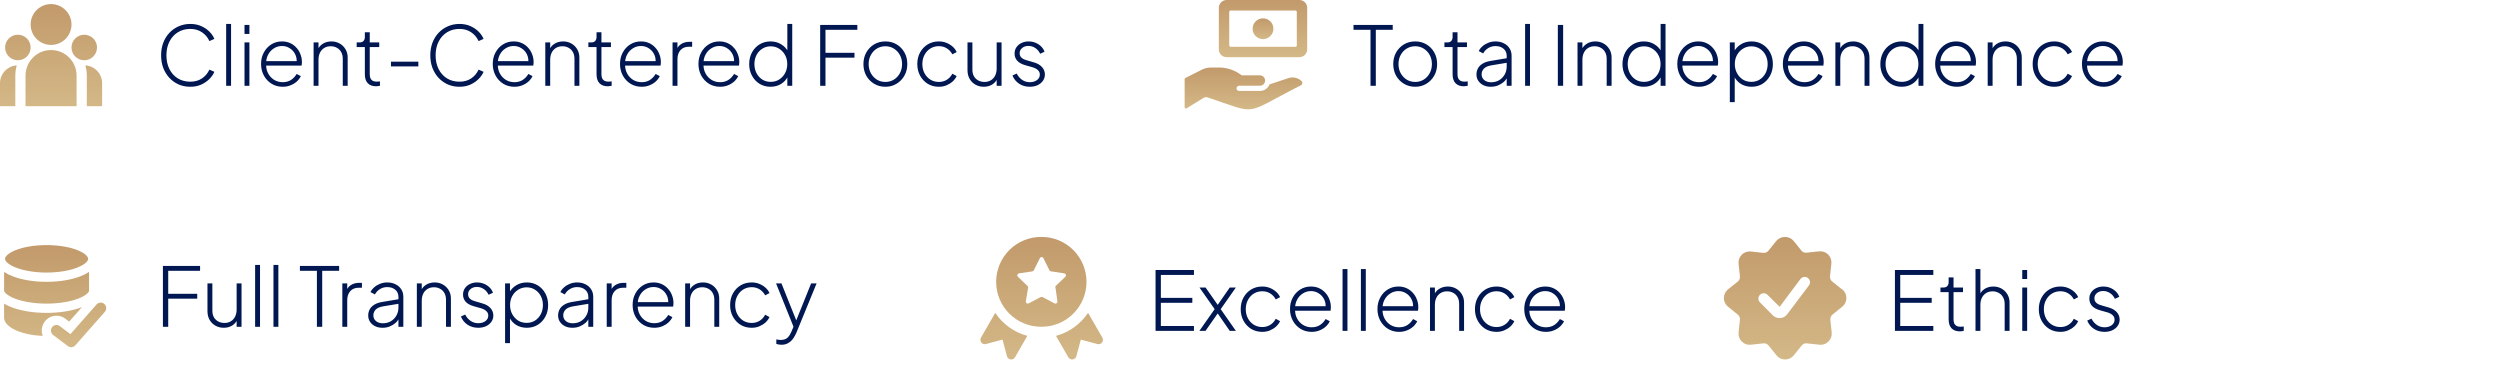 <svg xmlns="http://www.w3.org/2000/svg" width="612" height="90" viewBox="0 0 612 90" fill="none"><path d="M46.58 21.24C45.553 21.24 44.607 21.053 43.74 20.68C42.873 20.293 42.113 19.753 41.46 19.06C40.82 18.367 40.32 17.553 39.96 16.62C39.613 15.687 39.44 14.66 39.44 13.54C39.44 12.433 39.613 11.413 39.96 10.48C40.32 9.533 40.82 8.72 41.46 8.04C42.113 7.347 42.873 6.813 43.74 6.44C44.607 6.053 45.553 5.86 46.58 5.86C47.58 5.86 48.48 6.04 49.28 6.4C50.08 6.76 50.753 7.22 51.3 7.78C51.847 8.34 52.24 8.92 52.48 9.52L51.26 10.06C50.86 9.167 50.253 8.447 49.44 7.9C48.64 7.353 47.687 7.08 46.58 7.08C45.447 7.08 44.433 7.353 43.54 7.9C42.66 8.447 41.973 9.207 41.48 10.18C40.987 11.14 40.74 12.26 40.74 13.54C40.74 14.82 40.987 15.947 41.48 16.92C41.973 17.893 42.66 18.653 43.54 19.2C44.433 19.733 45.447 20 46.58 20C47.687 20 48.64 19.733 49.44 19.2C50.253 18.653 50.86 17.933 51.26 17.04L52.48 17.58C52.24 18.167 51.847 18.74 51.3 19.3C50.753 19.86 50.08 20.327 49.28 20.7C48.48 21.06 47.58 21.24 46.58 21.24ZM55.363 21V5.86H56.563V21H55.363ZM59.855 21V10.38H61.055V21H59.855ZM59.855 8.3V6.1H61.055V8.3H59.855ZM69.207 21.24C68.207 21.24 67.308 21 66.507 20.52C65.707 20.027 65.074 19.36 64.608 18.52C64.141 17.667 63.907 16.713 63.907 15.66C63.907 14.607 64.134 13.667 64.588 12.84C65.041 12 65.654 11.34 66.427 10.86C67.201 10.38 68.067 10.14 69.028 10.14C69.761 10.14 70.421 10.273 71.007 10.54C71.608 10.807 72.121 11.18 72.547 11.66C72.987 12.127 73.321 12.667 73.547 13.28C73.787 13.88 73.907 14.513 73.907 15.18C73.907 15.313 73.901 15.453 73.888 15.6C73.874 15.747 73.854 15.9 73.828 16.06H64.608V14.96H73.147L72.608 15.38C72.688 14.607 72.574 13.913 72.267 13.3C71.961 12.673 71.521 12.18 70.948 11.82C70.388 11.447 69.748 11.26 69.028 11.26C68.308 11.26 67.647 11.453 67.047 11.84C66.448 12.213 65.974 12.733 65.627 13.4C65.281 14.053 65.121 14.813 65.147 15.68C65.121 16.547 65.287 17.313 65.647 17.98C66.007 18.647 66.501 19.173 67.127 19.56C67.754 19.933 68.448 20.12 69.207 20.12C69.981 20.12 70.654 19.94 71.228 19.58C71.801 19.207 72.267 18.713 72.627 18.1L73.647 18.64C73.407 19.133 73.067 19.58 72.627 19.98C72.188 20.367 71.674 20.673 71.088 20.9C70.514 21.127 69.888 21.24 69.207 21.24ZM76.769 21V10.38H77.969V12.52L77.669 12.44C77.909 11.733 78.336 11.173 78.949 10.76C79.576 10.347 80.303 10.14 81.129 10.14C81.863 10.14 82.529 10.307 83.129 10.64C83.729 10.973 84.209 11.44 84.569 12.04C84.929 12.627 85.109 13.3 85.109 14.06V21H83.909V14.4C83.909 13.76 83.783 13.213 83.529 12.76C83.276 12.293 82.923 11.94 82.469 11.7C82.029 11.447 81.523 11.32 80.949 11.32C80.349 11.32 79.823 11.46 79.369 11.74C78.916 12.02 78.569 12.407 78.329 12.9C78.089 13.393 77.969 13.96 77.969 14.6V21H76.769ZM92.075 21.12C91.195 21.12 90.515 20.873 90.035 20.38C89.555 19.873 89.315 19.14 89.315 18.18V11.52H87.315V10.38H88.075C88.475 10.38 88.781 10.26 88.995 10.02C89.208 9.78 89.315 9.453 89.315 9.04V7.9H90.515V10.38H92.835V11.52H90.515V18.18C90.515 18.473 90.555 18.76 90.635 19.04C90.728 19.32 90.901 19.547 91.155 19.72C91.408 19.893 91.775 19.98 92.255 19.98C92.361 19.98 92.488 19.973 92.635 19.96C92.795 19.947 92.921 19.933 93.015 19.92V21C92.868 21.04 92.701 21.067 92.515 21.08C92.328 21.107 92.181 21.12 92.075 21.12ZM95.71 16.26V15.1H102.41V16.26H95.71ZM112.478 21.24C111.452 21.24 110.505 21.053 109.638 20.68C108.772 20.293 108.012 19.753 107.358 19.06C106.718 18.367 106.218 17.553 105.858 16.62C105.512 15.687 105.338 14.66 105.338 13.54C105.338 12.433 105.512 11.413 105.858 10.48C106.218 9.533 106.718 8.72 107.358 8.04C108.012 7.347 108.772 6.813 109.638 6.44C110.505 6.053 111.452 5.86 112.478 5.86C113.478 5.86 114.378 6.04 115.178 6.4C115.978 6.76 116.652 7.22 117.198 7.78C117.745 8.34 118.138 8.92 118.378 9.52L117.158 10.06C116.758 9.167 116.152 8.447 115.338 7.9C114.538 7.353 113.585 7.08 112.478 7.08C111.345 7.08 110.332 7.353 109.438 7.9C108.558 8.447 107.872 9.207 107.378 10.18C106.885 11.14 106.638 12.26 106.638 13.54C106.638 14.82 106.885 15.947 107.378 16.92C107.872 17.893 108.558 18.653 109.438 19.2C110.332 19.733 111.345 20 112.478 20C113.585 20 114.538 19.733 115.338 19.2C116.152 18.653 116.758 17.933 117.158 17.04L118.378 17.58C118.138 18.167 117.745 18.74 117.198 19.3C116.652 19.86 115.978 20.327 115.178 20.7C114.378 21.06 113.478 21.24 112.478 21.24ZM125.926 21.24C124.926 21.24 124.026 21 123.226 20.52C122.426 20.027 121.793 19.36 121.326 18.52C120.86 17.667 120.626 16.713 120.626 15.66C120.626 14.607 120.853 13.667 121.306 12.84C121.76 12 122.373 11.34 123.146 10.86C123.92 10.38 124.786 10.14 125.746 10.14C126.48 10.14 127.14 10.273 127.726 10.54C128.326 10.807 128.84 11.18 129.266 11.66C129.706 12.127 130.04 12.667 130.266 13.28C130.506 13.88 130.626 14.513 130.626 15.18C130.626 15.313 130.62 15.453 130.606 15.6C130.593 15.747 130.573 15.9 130.546 16.06H121.326V14.96H129.866L129.326 15.38C129.406 14.607 129.293 13.913 128.986 13.3C128.68 12.673 128.24 12.18 127.666 11.82C127.106 11.447 126.466 11.26 125.746 11.26C125.026 11.26 124.366 11.453 123.766 11.84C123.166 12.213 122.693 12.733 122.346 13.4C122 14.053 121.84 14.813 121.866 15.68C121.84 16.547 122.006 17.313 122.366 17.98C122.726 18.647 123.22 19.173 123.846 19.56C124.473 19.933 125.166 20.12 125.926 20.12C126.7 20.12 127.373 19.94 127.946 19.58C128.52 19.207 128.986 18.713 129.346 18.1L130.366 18.64C130.126 19.133 129.786 19.58 129.346 19.98C128.906 20.367 128.393 20.673 127.806 20.9C127.233 21.127 126.606 21.24 125.926 21.24ZM133.488 21V10.38H134.688V12.52L134.388 12.44C134.628 11.733 135.055 11.173 135.668 10.76C136.295 10.347 137.021 10.14 137.848 10.14C138.581 10.14 139.248 10.307 139.848 10.64C140.448 10.973 140.928 11.44 141.288 12.04C141.648 12.627 141.828 13.3 141.828 14.06V21H140.628V14.4C140.628 13.76 140.501 13.213 140.248 12.76C139.995 12.293 139.641 11.94 139.188 11.7C138.748 11.447 138.241 11.32 137.668 11.32C137.068 11.32 136.541 11.46 136.088 11.74C135.635 12.02 135.288 12.407 135.048 12.9C134.808 13.393 134.688 13.96 134.688 14.6V21H133.488ZM148.793 21.12C147.913 21.12 147.233 20.873 146.753 20.38C146.273 19.873 146.033 19.14 146.033 18.18V11.52H144.033V10.38H144.793C145.193 10.38 145.5 10.26 145.713 10.02C145.927 9.78 146.033 9.453 146.033 9.04V7.9H147.233V10.38H149.553V11.52H147.233V18.18C147.233 18.473 147.273 18.76 147.353 19.04C147.447 19.32 147.62 19.547 147.873 19.72C148.127 19.893 148.493 19.98 148.973 19.98C149.08 19.98 149.207 19.973 149.353 19.96C149.513 19.947 149.64 19.933 149.733 19.92V21C149.587 21.04 149.42 21.067 149.233 21.08C149.047 21.107 148.9 21.12 148.793 21.12ZM157.079 21.24C156.079 21.24 155.179 21 154.379 20.52C153.579 20.027 152.945 19.36 152.479 18.52C152.012 17.667 151.779 16.713 151.779 15.66C151.779 14.607 152.005 13.667 152.459 12.84C152.912 12 153.525 11.34 154.299 10.86C155.072 10.38 155.939 10.14 156.899 10.14C157.632 10.14 158.292 10.273 158.879 10.54C159.479 10.807 159.992 11.18 160.419 11.66C160.859 12.127 161.192 12.667 161.419 13.28C161.659 13.88 161.779 14.513 161.779 15.18C161.779 15.313 161.772 15.453 161.759 15.6C161.745 15.747 161.725 15.9 161.699 16.06H152.479V14.96H161.019L160.479 15.38C160.559 14.607 160.445 13.913 160.139 13.3C159.832 12.673 159.392 12.18 158.819 11.82C158.259 11.447 157.619 11.26 156.899 11.26C156.179 11.26 155.519 11.453 154.919 11.84C154.319 12.213 153.845 12.733 153.499 13.4C153.152 14.053 152.992 14.813 153.019 15.68C152.992 16.547 153.159 17.313 153.519 17.98C153.879 18.647 154.372 19.173 154.999 19.56C155.625 19.933 156.319 20.12 157.079 20.12C157.852 20.12 158.525 19.94 159.099 19.58C159.672 19.207 160.139 18.713 160.499 18.1L161.519 18.64C161.279 19.133 160.939 19.58 160.499 19.98C160.059 20.367 159.545 20.673 158.959 20.9C158.385 21.127 157.759 21.24 157.079 21.24ZM164.64 21V10.38H165.84V12.36L165.62 12.18C165.847 11.58 166.234 11.107 166.78 10.76C167.34 10.413 168 10.24 168.76 10.24H169.44V11.44H168.62C167.754 11.44 167.074 11.72 166.58 12.28C166.087 12.827 165.84 13.567 165.84 14.5V21H164.64ZM176.278 21.24C175.278 21.24 174.378 21 173.578 20.52C172.778 20.027 172.144 19.36 171.678 18.52C171.211 17.667 170.978 16.713 170.978 15.66C170.978 14.607 171.204 13.667 171.658 12.84C172.111 12 172.724 11.34 173.498 10.86C174.271 10.38 175.138 10.14 176.098 10.14C176.831 10.14 177.491 10.273 178.078 10.54C178.678 10.807 179.191 11.18 179.618 11.66C180.058 12.127 180.391 12.667 180.618 13.28C180.858 13.88 180.978 14.513 180.978 15.18C180.978 15.313 180.971 15.453 180.958 15.6C180.944 15.747 180.924 15.9 180.898 16.06H171.678V14.96H180.218L179.678 15.38C179.758 14.607 179.644 13.913 179.338 13.3C179.031 12.673 178.591 12.18 178.018 11.82C177.458 11.447 176.818 11.26 176.098 11.26C175.378 11.26 174.718 11.453 174.118 11.84C173.518 12.213 173.044 12.733 172.698 13.4C172.351 14.053 172.191 14.813 172.218 15.68C172.191 16.547 172.358 17.313 172.718 17.98C173.078 18.647 173.571 19.173 174.198 19.56C174.824 19.933 175.518 20.12 176.278 20.12C177.051 20.12 177.724 19.94 178.298 19.58C178.871 19.207 179.338 18.713 179.698 18.1L180.718 18.64C180.478 19.133 180.138 19.58 179.698 19.98C179.258 20.367 178.744 20.673 178.158 20.9C177.584 21.127 176.958 21.24 176.278 21.24ZM188.62 21.24C187.633 21.24 186.74 21 185.94 20.52C185.153 20.027 184.533 19.36 184.08 18.52C183.626 17.68 183.4 16.733 183.4 15.68C183.4 14.627 183.626 13.68 184.08 12.84C184.533 12 185.153 11.34 185.94 10.86C186.74 10.38 187.633 10.14 188.62 10.14C189.593 10.14 190.46 10.373 191.22 10.84C191.98 11.293 192.553 11.907 192.94 12.68L192.74 13.06V5.86H193.94V21H192.74V18.3L192.94 18.58C192.566 19.407 191.993 20.06 191.22 20.54C190.46 21.007 189.593 21.24 188.62 21.24ZM188.66 20.04C189.433 20.04 190.12 19.853 190.72 19.48C191.333 19.093 191.82 18.573 192.18 17.92C192.54 17.253 192.72 16.507 192.72 15.68C192.72 14.853 192.54 14.113 192.18 13.46C191.82 12.807 191.333 12.293 190.72 11.92C190.12 11.533 189.433 11.34 188.66 11.34C187.9 11.34 187.22 11.533 186.62 11.92C186.02 12.293 185.546 12.807 185.2 13.46C184.853 14.113 184.68 14.853 184.68 15.68C184.68 16.507 184.853 17.253 185.2 17.92C185.546 18.573 186.02 19.093 186.62 19.48C187.22 19.853 187.9 20.04 188.66 20.04ZM200.778 21V6.1H209.878V7.3H202.078V12.92H209.178V14.12H202.078V21H200.778ZM216.748 21.24C215.735 21.24 214.822 21 214.008 20.52C213.195 20.04 212.548 19.38 212.068 18.54C211.602 17.687 211.368 16.733 211.368 15.68C211.368 14.627 211.602 13.68 212.068 12.84C212.548 12 213.188 11.34 213.988 10.86C214.802 10.38 215.722 10.14 216.748 10.14C217.762 10.14 218.675 10.38 219.488 10.86C220.302 11.34 220.942 12 221.408 12.84C221.875 13.667 222.108 14.613 222.108 15.68C222.108 16.747 221.868 17.7 221.388 18.54C220.908 19.38 220.262 20.04 219.448 20.52C218.648 21 217.748 21.24 216.748 21.24ZM216.748 20.06C217.508 20.06 218.195 19.873 218.808 19.5C219.435 19.113 219.928 18.587 220.288 17.92C220.648 17.253 220.828 16.507 220.828 15.68C220.828 14.853 220.648 14.113 220.288 13.46C219.928 12.807 219.442 12.287 218.828 11.9C218.215 11.513 217.522 11.32 216.748 11.32C215.975 11.32 215.275 11.513 214.648 11.9C214.035 12.273 213.548 12.793 213.188 13.46C212.828 14.113 212.648 14.853 212.648 15.68C212.648 16.507 212.828 17.253 213.188 17.92C213.562 18.587 214.055 19.113 214.668 19.5C215.282 19.873 215.975 20.06 216.748 20.06ZM229.832 21.24C228.819 21.24 227.912 21 227.112 20.52C226.325 20.027 225.699 19.36 225.232 18.52C224.779 17.68 224.552 16.733 224.552 15.68C224.552 14.613 224.779 13.667 225.232 12.84C225.699 12 226.325 11.34 227.112 10.86C227.912 10.38 228.819 10.14 229.832 10.14C230.499 10.14 231.112 10.253 231.672 10.48C232.245 10.707 232.752 11.013 233.192 11.4C233.632 11.787 233.965 12.233 234.192 12.74L233.132 13.3C232.812 12.687 232.365 12.2 231.792 11.84C231.219 11.48 230.565 11.3 229.832 11.3C229.072 11.3 228.385 11.487 227.772 11.86C227.172 12.233 226.692 12.753 226.332 13.42C225.972 14.073 225.792 14.827 225.792 15.68C225.792 16.533 225.972 17.293 226.332 17.96C226.692 18.613 227.172 19.127 227.772 19.5C228.385 19.873 229.072 20.06 229.832 20.06C230.565 20.06 231.219 19.88 231.792 19.52C232.365 19.16 232.812 18.667 233.132 18.04L234.192 18.62C233.965 19.113 233.632 19.56 233.192 19.96C232.752 20.347 232.245 20.66 231.672 20.9C231.112 21.127 230.499 21.24 229.832 21.24ZM240.822 21.24C240.102 21.24 239.436 21.073 238.822 20.74C238.222 20.407 237.742 19.94 237.382 19.34C237.022 18.727 236.842 18 236.842 17.16V10.38H238.042V17.06C238.042 17.687 238.169 18.227 238.422 18.68C238.689 19.12 239.042 19.46 239.482 19.7C239.936 19.94 240.442 20.06 241.002 20.06C241.616 20.06 242.142 19.92 242.582 19.64C243.036 19.36 243.382 18.973 243.622 18.48C243.862 17.973 243.982 17.4 243.982 16.76V10.38H245.182V21H243.982V18.84L244.282 18.94C244.042 19.633 243.616 20.193 243.002 20.62C242.389 21.033 241.662 21.24 240.822 21.24ZM252.088 21.24C251.101 21.24 250.234 20.993 249.488 20.5C248.741 20.007 248.194 19.333 247.848 18.48L248.888 18C249.221 18.653 249.668 19.173 250.228 19.56C250.788 19.933 251.408 20.12 252.088 20.12C252.781 20.12 253.361 19.953 253.828 19.62C254.308 19.273 254.548 18.82 254.548 18.26C254.548 17.913 254.454 17.62 254.268 17.38C254.094 17.14 253.868 16.947 253.588 16.8C253.308 16.64 253.008 16.52 252.688 16.44L251.048 15.98C250.128 15.727 249.448 15.353 249.008 14.86C248.581 14.367 248.368 13.787 248.368 13.12C248.368 12.52 248.521 12 248.828 11.56C249.134 11.107 249.548 10.76 250.068 10.52C250.588 10.267 251.161 10.14 251.788 10.14C252.668 10.14 253.468 10.367 254.188 10.82C254.908 11.273 255.414 11.887 255.708 12.66L254.628 13.16C254.348 12.56 253.954 12.093 253.448 11.76C252.941 11.413 252.381 11.24 251.768 11.24C251.128 11.24 250.608 11.413 250.208 11.76C249.808 12.093 249.608 12.52 249.608 13.04C249.608 13.373 249.688 13.653 249.848 13.88C250.008 14.093 250.214 14.273 250.468 14.42C250.734 14.553 251.008 14.66 251.288 14.74L253.068 15.26C253.934 15.5 254.601 15.88 255.068 16.4C255.548 16.92 255.788 17.533 255.788 18.24C255.788 18.813 255.628 19.327 255.308 19.78C254.988 20.233 254.548 20.593 253.988 20.86C253.428 21.113 252.794 21.24 252.088 21.24Z" fill="#001751"></path><path d="M39.88 80V65.1H48.98V66.3H41.18V71.92H48.28V73.12H41.18V80H39.88ZM54.768 80.24C54.048 80.24 53.381 80.073 52.768 79.74C52.168 79.407 51.688 78.94 51.328 78.34C50.968 77.727 50.788 77 50.788 76.16V69.38H51.988V76.06C51.988 76.687 52.114 77.227 52.368 77.68C52.634 78.12 52.988 78.46 53.428 78.7C53.881 78.94 54.388 79.06 54.948 79.06C55.561 79.06 56.088 78.92 56.528 78.64C56.981 78.36 57.328 77.973 57.568 77.48C57.808 76.973 57.928 76.4 57.928 75.76V69.38H59.128V80H57.928V77.84L58.228 77.94C57.988 78.633 57.561 79.193 56.948 79.62C56.334 80.033 55.608 80.24 54.768 80.24ZM62.453 80V64.86H63.653V80H62.453ZM66.945 80V64.86H68.145V80H66.945ZM77.578 80V66.3H73.418V65.1H83.018V66.3H78.878V80H77.578ZM83.801 80V69.38H85.001V71.36L84.781 71.18C85.007 70.58 85.394 70.107 85.941 69.76C86.501 69.413 87.161 69.24 87.921 69.24H88.601V70.44H87.781C86.914 70.44 86.234 70.72 85.741 71.28C85.247 71.827 85.001 72.567 85.001 73.5V80H83.801ZM93.618 80.24C92.951 80.24 92.358 80.113 91.838 79.86C91.318 79.607 90.905 79.253 90.598 78.8C90.291 78.347 90.138 77.827 90.138 77.24C90.138 76.72 90.251 76.233 90.478 75.78C90.705 75.327 91.071 74.94 91.578 74.62C92.085 74.287 92.745 74.053 93.558 73.92L97.858 73.2V74.32L93.878 74.98C92.971 75.127 92.331 75.4 91.958 75.8C91.585 76.2 91.398 76.667 91.398 77.2C91.398 77.773 91.611 78.24 92.038 78.6C92.478 78.96 93.031 79.14 93.698 79.14C94.471 79.14 95.145 78.967 95.718 78.62C96.291 78.26 96.738 77.793 97.058 77.22C97.378 76.633 97.538 75.993 97.538 75.3V72.66C97.538 71.953 97.285 71.38 96.778 70.94C96.271 70.5 95.611 70.28 94.798 70.28C94.131 70.28 93.531 70.447 92.998 70.78C92.465 71.113 92.058 71.547 91.778 72.08L90.698 71.5C90.898 71.073 91.205 70.68 91.618 70.32C92.031 69.96 92.511 69.673 93.058 69.46C93.605 69.247 94.185 69.14 94.798 69.14C95.571 69.14 96.251 69.293 96.838 69.6C97.438 69.893 97.905 70.307 98.238 70.84C98.571 71.36 98.738 71.967 98.738 72.66V80H97.538V77.78L97.678 77.88C97.505 78.307 97.218 78.7 96.818 79.06C96.418 79.407 95.945 79.693 95.398 79.92C94.865 80.133 94.271 80.24 93.618 80.24ZM102.043 80V69.38H103.243V71.52L102.943 71.44C103.183 70.733 103.609 70.173 104.223 69.76C104.849 69.347 105.576 69.14 106.403 69.14C107.136 69.14 107.803 69.307 108.403 69.64C109.003 69.973 109.483 70.44 109.843 71.04C110.203 71.627 110.383 72.3 110.383 73.06V80H109.183V73.4C109.183 72.76 109.056 72.213 108.803 71.76C108.549 71.293 108.196 70.94 107.743 70.7C107.303 70.447 106.796 70.32 106.223 70.32C105.623 70.32 105.096 70.46 104.643 70.74C104.189 71.02 103.843 71.407 103.603 71.9C103.363 72.393 103.243 72.96 103.243 73.6V80H102.043ZM117.068 80.24C116.081 80.24 115.215 79.993 114.468 79.5C113.721 79.007 113.175 78.333 112.828 77.48L113.868 77C114.201 77.653 114.648 78.173 115.208 78.56C115.768 78.933 116.388 79.12 117.068 79.12C117.761 79.12 118.341 78.953 118.808 78.62C119.288 78.273 119.528 77.82 119.528 77.26C119.528 76.913 119.435 76.62 119.248 76.38C119.075 76.14 118.848 75.947 118.568 75.8C118.288 75.64 117.988 75.52 117.668 75.44L116.028 74.98C115.108 74.727 114.428 74.353 113.988 73.86C113.561 73.367 113.348 72.787 113.348 72.12C113.348 71.52 113.501 71 113.808 70.56C114.115 70.107 114.528 69.76 115.048 69.52C115.568 69.267 116.141 69.14 116.768 69.14C117.648 69.14 118.448 69.367 119.168 69.82C119.888 70.273 120.395 70.887 120.688 71.66L119.608 72.16C119.328 71.56 118.935 71.093 118.428 70.76C117.921 70.413 117.361 70.24 116.748 70.24C116.108 70.24 115.588 70.413 115.188 70.76C114.788 71.093 114.588 71.52 114.588 72.04C114.588 72.373 114.668 72.653 114.828 72.88C114.988 73.093 115.195 73.273 115.448 73.42C115.715 73.553 115.988 73.66 116.268 73.74L118.048 74.26C118.915 74.5 119.581 74.88 120.048 75.4C120.528 75.92 120.768 76.533 120.768 77.24C120.768 77.813 120.608 78.327 120.288 78.78C119.968 79.233 119.528 79.593 118.968 79.86C118.408 80.113 117.775 80.24 117.068 80.24ZM123.644 84V69.38H124.844V72.06L124.644 71.68C125.044 70.907 125.618 70.293 126.364 69.84C127.124 69.373 127.991 69.14 128.964 69.14C129.964 69.14 130.858 69.38 131.644 69.86C132.431 70.34 133.051 71 133.504 71.84C133.958 72.68 134.184 73.633 134.184 74.7C134.184 75.74 133.958 76.68 133.504 77.52C133.051 78.36 132.431 79.027 131.644 79.52C130.858 80 129.964 80.24 128.964 80.24C127.991 80.24 127.118 80.007 126.344 79.54C125.584 79.06 125.018 78.407 124.644 77.58L124.844 77.3V84H123.644ZM128.924 79.04C129.684 79.04 130.364 78.853 130.964 78.48C131.564 78.093 132.038 77.573 132.384 76.92C132.731 76.253 132.904 75.507 132.904 74.68C132.904 73.853 132.731 73.113 132.384 72.46C132.038 71.807 131.564 71.293 130.964 70.92C130.364 70.533 129.684 70.34 128.924 70.34C128.164 70.34 127.478 70.533 126.864 70.92C126.251 71.293 125.764 71.807 125.404 72.46C125.044 73.113 124.864 73.853 124.864 74.68C124.864 75.507 125.044 76.253 125.404 76.92C125.764 77.573 126.244 78.093 126.844 78.48C127.458 78.853 128.151 79.04 128.924 79.04ZM140.102 80.24C139.436 80.24 138.842 80.113 138.322 79.86C137.802 79.607 137.389 79.253 137.082 78.8C136.776 78.347 136.622 77.827 136.622 77.24C136.622 76.72 136.736 76.233 136.962 75.78C137.189 75.327 137.556 74.94 138.062 74.62C138.569 74.287 139.229 74.053 140.042 73.92L144.342 73.2V74.32L140.362 74.98C139.456 75.127 138.816 75.4 138.442 75.8C138.069 76.2 137.882 76.667 137.882 77.2C137.882 77.773 138.096 78.24 138.522 78.6C138.962 78.96 139.516 79.14 140.182 79.14C140.956 79.14 141.629 78.967 142.202 78.62C142.776 78.26 143.222 77.793 143.542 77.22C143.862 76.633 144.022 75.993 144.022 75.3V72.66C144.022 71.953 143.769 71.38 143.262 70.94C142.756 70.5 142.096 70.28 141.282 70.28C140.616 70.28 140.016 70.447 139.482 70.78C138.949 71.113 138.542 71.547 138.262 72.08L137.182 71.5C137.382 71.073 137.689 70.68 138.102 70.32C138.516 69.96 138.996 69.673 139.542 69.46C140.089 69.247 140.669 69.14 141.282 69.14C142.056 69.14 142.736 69.293 143.322 69.6C143.922 69.893 144.389 70.307 144.722 70.84C145.056 71.36 145.222 71.967 145.222 72.66V80H144.022V77.78L144.162 77.88C143.989 78.307 143.702 78.7 143.302 79.06C142.902 79.407 142.429 79.693 141.882 79.92C141.349 80.133 140.756 80.24 140.102 80.24ZM148.527 80V69.38H149.727V71.36L149.507 71.18C149.734 70.58 150.121 70.107 150.667 69.76C151.227 69.413 151.887 69.24 152.647 69.24H153.327V70.44H152.507C151.641 70.44 150.961 70.72 150.467 71.28C149.974 71.827 149.727 72.567 149.727 73.5V80H148.527ZM160.165 80.24C159.165 80.24 158.265 80 157.465 79.52C156.665 79.027 156.031 78.36 155.565 77.52C155.098 76.667 154.865 75.713 154.865 74.66C154.865 73.607 155.091 72.667 155.545 71.84C155.998 71 156.611 70.34 157.385 69.86C158.158 69.38 159.025 69.14 159.985 69.14C160.718 69.14 161.378 69.273 161.965 69.54C162.565 69.807 163.078 70.18 163.505 70.66C163.945 71.127 164.278 71.667 164.505 72.28C164.745 72.88 164.865 73.513 164.865 74.18C164.865 74.313 164.858 74.453 164.845 74.6C164.831 74.747 164.811 74.9 164.785 75.06H155.565V73.96H164.105L163.565 74.38C163.645 73.607 163.531 72.913 163.225 72.3C162.918 71.673 162.478 71.18 161.905 70.82C161.345 70.447 160.705 70.26 159.985 70.26C159.265 70.26 158.605 70.453 158.005 70.84C157.405 71.213 156.931 71.733 156.585 72.4C156.238 73.053 156.078 73.813 156.105 74.68C156.078 75.547 156.245 76.313 156.605 76.98C156.965 77.647 157.458 78.173 158.085 78.56C158.711 78.933 159.405 79.12 160.165 79.12C160.938 79.12 161.611 78.94 162.185 78.58C162.758 78.207 163.225 77.713 163.585 77.1L164.605 77.64C164.365 78.133 164.025 78.58 163.585 78.98C163.145 79.367 162.631 79.673 162.045 79.9C161.471 80.127 160.845 80.24 160.165 80.24ZM167.726 80V69.38H168.926V71.52L168.626 71.44C168.866 70.733 169.293 70.173 169.906 69.76C170.533 69.347 171.26 69.14 172.086 69.14C172.82 69.14 173.486 69.307 174.086 69.64C174.686 69.973 175.166 70.44 175.526 71.04C175.886 71.627 176.066 72.3 176.066 73.06V80H174.866V73.4C174.866 72.76 174.74 72.213 174.486 71.76C174.233 71.293 173.88 70.94 173.426 70.7C172.986 70.447 172.48 70.32 171.906 70.32C171.306 70.32 170.78 70.46 170.326 70.74C169.873 71.02 169.526 71.407 169.286 71.9C169.046 72.393 168.926 72.96 168.926 73.6V80H167.726ZM184.012 80.24C182.998 80.24 182.092 80 181.292 79.52C180.505 79.027 179.878 78.36 179.412 77.52C178.958 76.68 178.732 75.733 178.732 74.68C178.732 73.613 178.958 72.667 179.412 71.84C179.878 71 180.505 70.34 181.292 69.86C182.092 69.38 182.998 69.14 184.012 69.14C184.678 69.14 185.292 69.253 185.852 69.48C186.425 69.707 186.932 70.013 187.372 70.4C187.812 70.787 188.145 71.233 188.372 71.74L187.312 72.3C186.992 71.687 186.545 71.2 185.972 70.84C185.398 70.48 184.745 70.3 184.012 70.3C183.252 70.3 182.565 70.487 181.952 70.86C181.352 71.233 180.872 71.753 180.512 72.42C180.152 73.073 179.972 73.827 179.972 74.68C179.972 75.533 180.152 76.293 180.512 76.96C180.872 77.613 181.352 78.127 181.952 78.5C182.565 78.873 183.252 79.06 184.012 79.06C184.745 79.06 185.398 78.88 185.972 78.52C186.545 78.16 186.992 77.667 187.312 77.04L188.372 77.62C188.145 78.113 187.812 78.56 187.372 78.96C186.932 79.347 186.425 79.66 185.852 79.9C185.292 80.127 184.678 80.24 184.012 80.24ZM191.282 84.4C191.095 84.4 190.889 84.38 190.662 84.34C190.449 84.313 190.242 84.267 190.042 84.2V83.08C190.202 83.12 190.382 83.153 190.582 83.18C190.795 83.207 190.989 83.22 191.162 83.22C191.815 83.207 192.329 83.047 192.702 82.74C193.075 82.433 193.415 81.927 193.722 81.22L194.482 79.44V80.56L189.982 69.38H191.302L195.162 79.02H194.682L198.562 69.38H199.902L194.942 81.48C194.755 81.92 194.509 82.367 194.202 82.82C193.895 83.273 193.502 83.647 193.022 83.94C192.555 84.247 191.975 84.4 191.282 84.4Z" fill="#001751"></path><path d="M463.88 81V66.1H473.28V67.3H465.18V72.92H472.88V74.12H465.18V79.8H473.28V81H463.88ZM479.786 81.12C478.906 81.12 478.226 80.873 477.746 80.38C477.266 79.873 477.026 79.14 477.026 78.18V71.52H475.026V70.38H475.786C476.186 70.38 476.492 70.26 476.706 70.02C476.919 69.78 477.026 69.453 477.026 69.04V67.9H478.226V70.38H480.546V71.52H478.226V78.18C478.226 78.473 478.266 78.76 478.346 79.04C478.439 79.32 478.612 79.547 478.866 79.72C479.119 79.893 479.486 79.98 479.966 79.98C480.072 79.98 480.199 79.973 480.346 79.96C480.506 79.947 480.632 79.933 480.726 79.92V81C480.579 81.04 480.412 81.067 480.226 81.08C480.039 81.107 479.892 81.12 479.786 81.12ZM483.601 81V65.86H484.801V72.52L484.501 72.44C484.741 71.733 485.168 71.173 485.781 70.76C486.408 70.347 487.135 70.14 487.961 70.14C488.695 70.14 489.361 70.307 489.961 70.64C490.561 70.973 491.041 71.44 491.401 72.04C491.761 72.627 491.941 73.3 491.941 74.06V81H490.741V74.4C490.741 73.76 490.608 73.213 490.341 72.76C490.088 72.293 489.735 71.94 489.281 71.7C488.841 71.447 488.341 71.32 487.781 71.32C487.181 71.32 486.655 71.46 486.201 71.74C485.761 72.02 485.415 72.407 485.161 72.9C484.921 73.393 484.801 73.96 484.801 74.6V81H483.601ZM495.047 81V70.38H496.247V81H495.047ZM495.047 68.3V66.1H496.247V68.3H495.047ZM504.379 81.24C503.366 81.24 502.459 81 501.659 80.52C500.872 80.027 500.246 79.36 499.779 78.52C499.326 77.68 499.099 76.733 499.099 75.68C499.099 74.613 499.326 73.667 499.779 72.84C500.246 72 500.872 71.34 501.659 70.86C502.459 70.38 503.366 70.14 504.379 70.14C505.046 70.14 505.659 70.253 506.219 70.48C506.792 70.707 507.299 71.013 507.739 71.4C508.179 71.787 508.512 72.233 508.739 72.74L507.679 73.3C507.359 72.687 506.912 72.2 506.339 71.84C505.766 71.48 505.112 71.3 504.379 71.3C503.619 71.3 502.932 71.487 502.319 71.86C501.719 72.233 501.239 72.753 500.879 73.42C500.519 74.073 500.339 74.827 500.339 75.68C500.339 76.533 500.519 77.293 500.879 77.96C501.239 78.613 501.719 79.127 502.319 79.5C502.932 79.873 503.619 80.06 504.379 80.06C505.112 80.06 505.766 79.88 506.339 79.52C506.912 79.16 507.359 78.667 507.679 78.04L508.739 78.62C508.512 79.113 508.179 79.56 507.739 79.96C507.299 80.347 506.792 80.66 506.219 80.9C505.659 81.127 505.046 81.24 504.379 81.24ZM515.189 81.24C514.203 81.24 513.336 80.993 512.589 80.5C511.843 80.007 511.296 79.333 510.949 78.48L511.989 78C512.323 78.653 512.769 79.173 513.329 79.56C513.889 79.933 514.509 80.12 515.189 80.12C515.883 80.12 516.463 79.953 516.929 79.62C517.409 79.273 517.649 78.82 517.649 78.26C517.649 77.913 517.556 77.62 517.369 77.38C517.196 77.14 516.969 76.947 516.689 76.8C516.409 76.64 516.109 76.52 515.789 76.44L514.149 75.98C513.229 75.727 512.549 75.353 512.109 74.86C511.683 74.367 511.469 73.787 511.469 73.12C511.469 72.52 511.623 72 511.929 71.56C512.236 71.107 512.649 70.76 513.169 70.52C513.689 70.267 514.263 70.14 514.889 70.14C515.769 70.14 516.569 70.367 517.289 70.82C518.009 71.273 518.516 71.887 518.809 72.66L517.729 73.16C517.449 72.56 517.056 72.093 516.549 71.76C516.043 71.413 515.483 71.24 514.869 71.24C514.229 71.24 513.709 71.413 513.309 71.76C512.909 72.093 512.709 72.52 512.709 73.04C512.709 73.373 512.789 73.653 512.949 73.88C513.109 74.093 513.316 74.273 513.569 74.42C513.836 74.553 514.109 74.66 514.389 74.74L516.169 75.26C517.036 75.5 517.703 75.88 518.169 76.4C518.649 76.92 518.889 77.533 518.889 78.24C518.889 78.813 518.729 79.327 518.409 79.78C518.089 80.233 517.649 80.593 517.089 80.86C516.529 81.113 515.896 81.24 515.189 81.24Z" fill="#001751"></path><path d="M12.5 11C15.261 11 17.5 8.761 17.5 6C17.5 3.239 15.261 1 12.5 1C9.739 1 7.5 3.239 7.5 6C7.5 8.761 9.739 11 12.5 11ZM4.375 14.75C6.101 14.75 7.5 13.351 7.5 11.625C7.5 9.899 6.101 8.5 4.375 8.5C2.649 8.5 1.25 9.899 1.25 11.625C1.25 13.351 2.649 14.75 4.375 14.75ZM23.75 11.625C23.75 13.351 22.351 14.75 20.625 14.75C18.899 14.75 17.5 13.351 17.5 11.625C17.5 9.899 18.899 8.5 20.625 8.5C22.351 8.5 23.75 9.899 23.75 11.625ZM12.5 12.25C15.952 12.25 18.75 15.048 18.75 18.5V26H6.25V18.5C6.25 15.048 9.048 12.25 12.5 12.25ZM3.75 18.5C3.75 17.634 3.876 16.797 4.11 16.007L3.898 16.026C1.706 16.263 0 18.12 0 20.375V26H3.75V18.5ZM25 26V20.375C25 18.047 23.182 16.144 20.89 16.007C21.124 16.797 21.25 17.634 21.25 18.5V26H25Z" fill="url(#paint0_linear_935_179)"></path><path d="M335.5 21V7.3H331.34V6.1H340.94V7.3H336.8V21H335.5ZM346.448 21.24C345.434 21.24 344.521 21 343.708 20.52C342.894 20.04 342.248 19.38 341.768 18.54C341.301 17.687 341.068 16.733 341.068 15.68C341.068 14.627 341.301 13.68 341.768 12.84C342.248 12 342.888 11.34 343.688 10.86C344.501 10.38 345.421 10.14 346.448 10.14C347.461 10.14 348.374 10.38 349.188 10.86C350.001 11.34 350.641 12 351.108 12.84C351.574 13.667 351.808 14.613 351.808 15.68C351.808 16.747 351.568 17.7 351.088 18.54C350.608 19.38 349.961 20.04 349.148 20.52C348.348 21 347.448 21.24 346.448 21.24ZM346.448 20.06C347.208 20.06 347.894 19.873 348.508 19.5C349.134 19.113 349.628 18.587 349.988 17.92C350.348 17.253 350.528 16.507 350.528 15.68C350.528 14.853 350.348 14.113 349.988 13.46C349.628 12.807 349.141 12.287 348.528 11.9C347.914 11.513 347.221 11.32 346.448 11.32C345.674 11.32 344.974 11.513 344.348 11.9C343.734 12.273 343.248 12.793 342.888 13.46C342.528 14.113 342.348 14.853 342.348 15.68C342.348 16.507 342.528 17.253 342.888 17.92C343.261 18.587 343.754 19.113 344.368 19.5C344.981 19.873 345.674 20.06 346.448 20.06ZM358.356 21.12C357.476 21.12 356.796 20.873 356.316 20.38C355.836 19.873 355.596 19.14 355.596 18.18V11.52H353.596V10.38H354.356C354.756 10.38 355.063 10.26 355.276 10.02C355.489 9.78 355.596 9.453 355.596 9.04V7.9H356.796V10.38H359.116V11.52H356.796V18.18C356.796 18.473 356.836 18.76 356.916 19.04C357.009 19.32 357.183 19.547 357.436 19.72C357.689 19.893 358.056 19.98 358.536 19.98C358.643 19.98 358.769 19.973 358.916 19.96C359.076 19.947 359.203 19.933 359.296 19.92V21C359.149 21.04 358.983 21.067 358.796 21.08C358.609 21.107 358.463 21.12 358.356 21.12ZM364.919 21.24C364.252 21.24 363.659 21.113 363.139 20.86C362.619 20.607 362.205 20.253 361.899 19.8C361.592 19.347 361.439 18.827 361.439 18.24C361.439 17.72 361.552 17.233 361.779 16.78C362.005 16.327 362.372 15.94 362.879 15.62C363.385 15.287 364.045 15.053 364.859 14.92L369.159 14.2V15.32L365.179 15.98C364.272 16.127 363.632 16.4 363.259 16.8C362.885 17.2 362.699 17.667 362.699 18.2C362.699 18.773 362.912 19.24 363.339 19.6C363.779 19.96 364.332 20.14 364.999 20.14C365.772 20.14 366.445 19.967 367.019 19.62C367.592 19.26 368.039 18.793 368.359 18.22C368.679 17.633 368.839 16.993 368.839 16.3V13.66C368.839 12.953 368.585 12.38 368.079 11.94C367.572 11.5 366.912 11.28 366.099 11.28C365.432 11.28 364.832 11.447 364.299 11.78C363.765 12.113 363.359 12.547 363.079 13.08L361.999 12.5C362.199 12.073 362.505 11.68 362.919 11.32C363.332 10.96 363.812 10.673 364.359 10.46C364.905 10.247 365.485 10.14 366.099 10.14C366.872 10.14 367.552 10.293 368.139 10.6C368.739 10.893 369.205 11.307 369.539 11.84C369.872 12.36 370.039 12.967 370.039 13.66V21H368.839V18.78L368.979 18.88C368.805 19.307 368.519 19.7 368.119 20.06C367.719 20.407 367.245 20.693 366.699 20.92C366.165 21.133 365.572 21.24 364.919 21.24ZM373.344 21V5.86H374.544V21H373.344ZM381.357 21V6.1H382.657V21H381.357ZM386.176 21V10.38H387.376V12.52L387.076 12.44C387.316 11.733 387.742 11.173 388.356 10.76C388.982 10.347 389.709 10.14 390.536 10.14C391.269 10.14 391.936 10.307 392.536 10.64C393.136 10.973 393.616 11.44 393.976 12.04C394.336 12.627 394.516 13.3 394.516 14.06V21H393.316V14.4C393.316 13.76 393.189 13.213 392.936 12.76C392.682 12.293 392.329 11.94 391.876 11.7C391.436 11.447 390.929 11.32 390.356 11.32C389.756 11.32 389.229 11.46 388.776 11.74C388.322 12.02 387.976 12.407 387.736 12.9C387.496 13.393 387.376 13.96 387.376 14.6V21H386.176ZM402.401 21.24C401.414 21.24 400.521 21 399.721 20.52C398.934 20.027 398.314 19.36 397.861 18.52C397.408 17.68 397.181 16.733 397.181 15.68C397.181 14.627 397.408 13.68 397.861 12.84C398.314 12 398.934 11.34 399.721 10.86C400.521 10.38 401.414 10.14 402.401 10.14C403.374 10.14 404.241 10.373 405.001 10.84C405.761 11.293 406.334 11.907 406.721 12.68L406.521 13.06V5.86H407.721V21H406.521V18.3L406.721 18.58C406.348 19.407 405.774 20.06 405.001 20.54C404.241 21.007 403.374 21.24 402.401 21.24ZM402.441 20.04C403.214 20.04 403.901 19.853 404.501 19.48C405.114 19.093 405.601 18.573 405.961 17.92C406.321 17.253 406.501 16.507 406.501 15.68C406.501 14.853 406.321 14.113 405.961 13.46C405.601 12.807 405.114 12.293 404.501 11.92C403.901 11.533 403.214 11.34 402.441 11.34C401.681 11.34 401.001 11.533 400.401 11.92C399.801 12.293 399.328 12.807 398.981 13.46C398.634 14.113 398.461 14.853 398.461 15.68C398.461 16.507 398.634 17.253 398.981 17.92C399.328 18.573 399.801 19.093 400.401 19.48C401.001 19.853 401.681 20.04 402.441 20.04ZM415.899 21.24C414.899 21.24 413.999 21 413.199 20.52C412.399 20.027 411.766 19.36 411.299 18.52C410.832 17.667 410.599 16.713 410.599 15.66C410.599 14.607 410.826 13.667 411.279 12.84C411.732 12 412.346 11.34 413.119 10.86C413.892 10.38 414.759 10.14 415.719 10.14C416.452 10.14 417.112 10.273 417.699 10.54C418.299 10.807 418.812 11.18 419.239 11.66C419.679 12.127 420.012 12.667 420.239 13.28C420.479 13.88 420.599 14.513 420.599 15.18C420.599 15.313 420.592 15.453 420.579 15.6C420.566 15.747 420.546 15.9 420.519 16.06H411.299V14.96H419.839L419.299 15.38C419.379 14.607 419.266 13.913 418.959 13.3C418.652 12.673 418.212 12.18 417.639 11.82C417.079 11.447 416.439 11.26 415.719 11.26C414.999 11.26 414.339 11.453 413.739 11.84C413.139 12.213 412.666 12.733 412.319 13.4C411.972 14.053 411.812 14.813 411.839 15.68C411.812 16.547 411.979 17.313 412.339 17.98C412.699 18.647 413.192 19.173 413.819 19.56C414.446 19.933 415.139 20.12 415.899 20.12C416.672 20.12 417.346 19.94 417.919 19.58C418.492 19.207 418.959 18.713 419.319 18.1L420.339 18.64C420.099 19.133 419.759 19.58 419.319 19.98C418.879 20.367 418.366 20.673 417.779 20.9C417.206 21.127 416.579 21.24 415.899 21.24ZM423.461 25V10.38H424.661V13.06L424.461 12.68C424.861 11.907 425.434 11.293 426.181 10.84C426.941 10.373 427.807 10.14 428.781 10.14C429.781 10.14 430.674 10.38 431.461 10.86C432.247 11.34 432.867 12 433.321 12.84C433.774 13.68 434.001 14.633 434.001 15.7C434.001 16.74 433.774 17.68 433.321 18.52C432.867 19.36 432.247 20.027 431.461 20.52C430.674 21 429.781 21.24 428.781 21.24C427.807 21.24 426.934 21.007 426.161 20.54C425.401 20.06 424.834 19.407 424.461 18.58L424.661 18.3V25H423.461ZM428.741 20.04C429.501 20.04 430.181 19.853 430.781 19.48C431.381 19.093 431.854 18.573 432.201 17.92C432.547 17.253 432.721 16.507 432.721 15.68C432.721 14.853 432.547 14.113 432.201 13.46C431.854 12.807 431.381 12.293 430.781 11.92C430.181 11.533 429.501 11.34 428.741 11.34C427.981 11.34 427.294 11.533 426.681 11.92C426.067 12.293 425.581 12.807 425.221 13.46C424.861 14.113 424.681 14.853 424.681 15.68C424.681 16.507 424.861 17.253 425.221 17.92C425.581 18.573 426.061 19.093 426.661 19.48C427.274 19.853 427.967 20.04 428.741 20.04ZM441.739 21.24C440.739 21.24 439.839 21 439.039 20.52C438.239 20.027 437.605 19.36 437.139 18.52C436.672 17.667 436.439 16.713 436.439 15.66C436.439 14.607 436.665 13.667 437.119 12.84C437.572 12 438.185 11.34 438.959 10.86C439.732 10.38 440.599 10.14 441.559 10.14C442.292 10.14 442.952 10.273 443.539 10.54C444.139 10.807 444.652 11.18 445.079 11.66C445.519 12.127 445.852 12.667 446.079 13.28C446.319 13.88 446.439 14.513 446.439 15.18C446.439 15.313 446.432 15.453 446.419 15.6C446.405 15.747 446.385 15.9 446.359 16.06H437.139V14.96H445.679L445.139 15.38C445.219 14.607 445.105 13.913 444.799 13.3C444.492 12.673 444.052 12.18 443.479 11.82C442.919 11.447 442.279 11.26 441.559 11.26C440.839 11.26 440.179 11.453 439.579 11.84C438.979 12.213 438.505 12.733 438.159 13.4C437.812 14.053 437.652 14.813 437.679 15.68C437.652 16.547 437.819 17.313 438.179 17.98C438.539 18.647 439.032 19.173 439.659 19.56C440.285 19.933 440.979 20.12 441.739 20.12C442.512 20.12 443.185 19.94 443.759 19.58C444.332 19.207 444.799 18.713 445.159 18.1L446.179 18.64C445.939 19.133 445.599 19.58 445.159 19.98C444.719 20.367 444.205 20.673 443.619 20.9C443.045 21.127 442.419 21.24 441.739 21.24ZM449.301 21V10.38H450.501V12.52L450.201 12.44C450.441 11.733 450.867 11.173 451.481 10.76C452.107 10.347 452.834 10.14 453.661 10.14C454.394 10.14 455.061 10.307 455.661 10.64C456.261 10.973 456.741 11.44 457.101 12.04C457.461 12.627 457.641 13.3 457.641 14.06V21H456.441V14.4C456.441 13.76 456.314 13.213 456.061 12.76C455.807 12.293 455.454 11.94 455.001 11.7C454.561 11.447 454.054 11.32 453.481 11.32C452.881 11.32 452.354 11.46 451.901 11.74C451.447 12.02 451.101 12.407 450.861 12.9C450.621 13.393 450.501 13.96 450.501 14.6V21H449.301ZM465.526 21.24C464.539 21.24 463.646 21 462.846 20.52C462.059 20.027 461.439 19.36 460.986 18.52C460.533 17.68 460.306 16.733 460.306 15.68C460.306 14.627 460.533 13.68 460.986 12.84C461.439 12 462.059 11.34 462.846 10.86C463.646 10.38 464.539 10.14 465.526 10.14C466.499 10.14 467.366 10.373 468.126 10.84C468.886 11.293 469.459 11.907 469.846 12.68L469.646 13.06V5.86H470.846V21H469.646V18.3L469.846 18.58C469.473 19.407 468.899 20.06 468.126 20.54C467.366 21.007 466.499 21.24 465.526 21.24ZM465.566 20.04C466.339 20.04 467.026 19.853 467.626 19.48C468.239 19.093 468.726 18.573 469.086 17.92C469.446 17.253 469.626 16.507 469.626 15.68C469.626 14.853 469.446 14.113 469.086 13.46C468.726 12.807 468.239 12.293 467.626 11.92C467.026 11.533 466.339 11.34 465.566 11.34C464.806 11.34 464.126 11.533 463.526 11.92C462.926 12.293 462.453 12.807 462.106 13.46C461.759 14.113 461.586 14.853 461.586 15.68C461.586 16.507 461.759 17.253 462.106 17.92C462.453 18.573 462.926 19.093 463.526 19.48C464.126 19.853 464.806 20.04 465.566 20.04ZM479.024 21.24C478.024 21.24 477.124 21 476.324 20.52C475.524 20.027 474.891 19.36 474.424 18.52C473.957 17.667 473.724 16.713 473.724 15.66C473.724 14.607 473.951 13.667 474.404 12.84C474.857 12 475.471 11.34 476.244 10.86C477.017 10.38 477.884 10.14 478.844 10.14C479.577 10.14 480.237 10.273 480.824 10.54C481.424 10.807 481.937 11.18 482.364 11.66C482.804 12.127 483.137 12.667 483.364 13.28C483.604 13.88 483.724 14.513 483.724 15.18C483.724 15.313 483.717 15.453 483.704 15.6C483.691 15.747 483.671 15.9 483.644 16.06H474.424V14.96H482.964L482.424 15.38C482.504 14.607 482.391 13.913 482.084 13.3C481.777 12.673 481.337 12.18 480.764 11.82C480.204 11.447 479.564 11.26 478.844 11.26C478.124 11.26 477.464 11.453 476.864 11.84C476.264 12.213 475.791 12.733 475.444 13.4C475.097 14.053 474.937 14.813 474.964 15.68C474.937 16.547 475.104 17.313 475.464 17.98C475.824 18.647 476.317 19.173 476.944 19.56C477.571 19.933 478.264 20.12 479.024 20.12C479.797 20.12 480.471 19.94 481.044 19.58C481.617 19.207 482.084 18.713 482.444 18.1L483.464 18.64C483.224 19.133 482.884 19.58 482.444 19.98C482.004 20.367 481.491 20.673 480.904 20.9C480.331 21.127 479.704 21.24 479.024 21.24ZM486.586 21V10.38H487.786V12.52L487.486 12.44C487.726 11.733 488.152 11.173 488.766 10.76C489.392 10.347 490.119 10.14 490.946 10.14C491.679 10.14 492.346 10.307 492.946 10.64C493.546 10.973 494.026 11.44 494.386 12.04C494.746 12.627 494.926 13.3 494.926 14.06V21H493.726V14.4C493.726 13.76 493.599 13.213 493.346 12.76C493.092 12.293 492.739 11.94 492.286 11.7C491.846 11.447 491.339 11.32 490.766 11.32C490.166 11.32 489.639 11.46 489.186 11.74C488.732 12.02 488.386 12.407 488.146 12.9C487.906 13.393 487.786 13.96 487.786 14.6V21H486.586ZM502.871 21.24C501.858 21.24 500.951 21 500.151 20.52C499.364 20.027 498.738 19.36 498.271 18.52C497.818 17.68 497.591 16.733 497.591 15.68C497.591 14.613 497.818 13.667 498.271 12.84C498.738 12 499.364 11.34 500.151 10.86C500.951 10.38 501.858 10.14 502.871 10.14C503.538 10.14 504.151 10.253 504.711 10.48C505.284 10.707 505.791 11.013 506.231 11.4C506.671 11.787 507.004 12.233 507.231 12.74L506.171 13.3C505.851 12.687 505.404 12.2 504.831 11.84C504.258 11.48 503.604 11.3 502.871 11.3C502.111 11.3 501.424 11.487 500.811 11.86C500.211 12.233 499.731 12.753 499.371 13.42C499.011 14.073 498.831 14.827 498.831 15.68C498.831 16.533 499.011 17.293 499.371 17.96C499.731 18.613 500.211 19.127 500.811 19.5C501.424 19.873 502.111 20.06 502.871 20.06C503.604 20.06 504.258 19.88 504.831 19.52C505.404 19.16 505.851 18.667 506.171 18.04L507.231 18.62C507.004 19.113 506.671 19.56 506.231 19.96C505.791 20.347 505.284 20.66 504.711 20.9C504.151 21.127 503.538 21.24 502.871 21.24ZM514.961 21.24C513.961 21.24 513.061 21 512.261 20.52C511.461 20.027 510.828 19.36 510.361 18.52C509.895 17.667 509.661 16.713 509.661 15.66C509.661 14.607 509.888 13.667 510.341 12.84C510.795 12 511.408 11.34 512.181 10.86C512.955 10.38 513.821 10.14 514.781 10.14C515.515 10.14 516.175 10.273 516.761 10.54C517.361 10.807 517.875 11.18 518.301 11.66C518.741 12.127 519.075 12.667 519.301 13.28C519.541 13.88 519.661 14.513 519.661 15.18C519.661 15.313 519.655 15.453 519.641 15.6C519.628 15.747 519.608 15.9 519.581 16.06H510.361V14.96H518.901L518.361 15.38C518.441 14.607 518.328 13.913 518.021 13.3C517.715 12.673 517.275 12.18 516.701 11.82C516.141 11.447 515.501 11.26 514.781 11.26C514.061 11.26 513.401 11.453 512.801 11.84C512.201 12.213 511.728 12.733 511.381 13.4C511.035 14.053 510.875 14.813 510.901 15.68C510.875 16.547 511.041 17.313 511.401 17.98C511.761 18.647 512.255 19.173 512.881 19.56C513.508 19.933 514.201 20.12 514.961 20.12C515.735 20.12 516.408 19.94 516.981 19.58C517.555 19.207 518.021 18.713 518.381 18.1L519.401 18.64C519.161 19.133 518.821 19.58 518.381 19.98C517.941 20.367 517.428 20.673 516.841 20.9C516.268 21.127 515.641 21.24 514.961 21.24Z" fill="#001751"></path><path d="M282.88 81V66.1H292.28V67.3H284.18V72.92H291.88V74.12H284.18V79.8H292.28V81H282.88ZM293.606 81L297.346 75.68L293.626 70.38H295.126L298.546 75.28H297.646L301.046 70.38H302.546L298.826 75.68L302.546 81H301.046L297.646 76.08H298.546L295.106 81H293.606ZM309.004 81.24C307.991 81.24 307.084 81 306.284 80.52C305.497 80.027 304.871 79.36 304.404 78.52C303.951 77.68 303.724 76.733 303.724 75.68C303.724 74.613 303.951 73.667 304.404 72.84C304.871 72 305.497 71.34 306.284 70.86C307.084 70.38 307.991 70.14 309.004 70.14C309.671 70.14 310.284 70.253 310.844 70.48C311.417 70.707 311.924 71.013 312.364 71.4C312.804 71.787 313.137 72.233 313.364 72.74L312.304 73.3C311.984 72.687 311.537 72.2 310.964 71.84C310.391 71.48 309.737 71.3 309.004 71.3C308.244 71.3 307.557 71.487 306.944 71.86C306.344 72.233 305.864 72.753 305.504 73.42C305.144 74.073 304.964 74.827 304.964 75.68C304.964 76.533 305.144 77.293 305.504 77.96C305.864 78.613 306.344 79.127 306.944 79.5C307.557 79.873 308.244 80.06 309.004 80.06C309.737 80.06 310.391 79.88 310.964 79.52C311.537 79.16 311.984 78.667 312.304 78.04L313.364 78.62C313.137 79.113 312.804 79.56 312.364 79.96C311.924 80.347 311.417 80.66 310.844 80.9C310.284 81.127 309.671 81.24 309.004 81.24ZM321.094 81.24C320.094 81.24 319.194 81 318.394 80.52C317.594 80.027 316.961 79.36 316.494 78.52C316.028 77.667 315.794 76.713 315.794 75.66C315.794 74.607 316.021 73.667 316.474 72.84C316.928 72 317.541 71.34 318.314 70.86C319.088 70.38 319.954 70.14 320.914 70.14C321.648 70.14 322.308 70.273 322.894 70.54C323.494 70.807 324.008 71.18 324.434 71.66C324.874 72.127 325.208 72.667 325.434 73.28C325.674 73.88 325.794 74.513 325.794 75.18C325.794 75.313 325.788 75.453 325.774 75.6C325.761 75.747 325.741 75.9 325.714 76.06H316.494V74.96H325.034L324.494 75.38C324.574 74.607 324.461 73.913 324.154 73.3C323.848 72.673 323.408 72.18 322.834 71.82C322.274 71.447 321.634 71.26 320.914 71.26C320.194 71.26 319.534 71.453 318.934 71.84C318.334 72.213 317.861 72.733 317.514 73.4C317.168 74.053 317.008 74.813 317.034 75.68C317.008 76.547 317.174 77.313 317.534 77.98C317.894 78.647 318.388 79.173 319.014 79.56C319.641 79.933 320.334 80.12 321.094 80.12C321.868 80.12 322.541 79.94 323.114 79.58C323.688 79.207 324.154 78.713 324.514 78.1L325.534 78.64C325.294 79.133 324.954 79.58 324.514 79.98C324.074 80.367 323.561 80.673 322.974 80.9C322.401 81.127 321.774 81.24 321.094 81.24ZM328.656 81V65.86H329.856V81H328.656ZM333.148 81V65.86H334.348V81H333.148ZM342.5 81.24C341.5 81.24 340.6 81 339.8 80.52C339 80.027 338.367 79.36 337.9 78.52C337.434 77.667 337.2 76.713 337.2 75.66C337.2 74.607 337.427 73.667 337.88 72.84C338.334 72 338.947 71.34 339.72 70.86C340.494 70.38 341.36 70.14 342.32 70.14C343.054 70.14 343.714 70.273 344.3 70.54C344.9 70.807 345.414 71.18 345.84 71.66C346.28 72.127 346.614 72.667 346.84 73.28C347.08 73.88 347.2 74.513 347.2 75.18C347.2 75.313 347.194 75.453 347.18 75.6C347.167 75.747 347.147 75.9 347.12 76.06H337.9V74.96H346.44L345.9 75.38C345.98 74.607 345.867 73.913 345.56 73.3C345.254 72.673 344.814 72.18 344.24 71.82C343.68 71.447 343.04 71.26 342.32 71.26C341.6 71.26 340.94 71.453 340.34 71.84C339.74 72.213 339.267 72.733 338.92 73.4C338.574 74.053 338.414 74.813 338.44 75.68C338.414 76.547 338.58 77.313 338.94 77.98C339.3 78.647 339.794 79.173 340.42 79.56C341.047 79.933 341.74 80.12 342.5 80.12C343.274 80.12 343.947 79.94 344.52 79.58C345.094 79.207 345.56 78.713 345.92 78.1L346.94 78.64C346.7 79.133 346.36 79.58 345.92 79.98C345.48 80.367 344.967 80.673 344.38 80.9C343.807 81.127 343.18 81.24 342.5 81.24ZM350.062 81V70.38H351.262V72.52L350.962 72.44C351.202 71.733 351.629 71.173 352.242 70.76C352.869 70.347 353.596 70.14 354.422 70.14C355.156 70.14 355.822 70.307 356.422 70.64C357.022 70.973 357.502 71.44 357.862 72.04C358.222 72.627 358.402 73.3 358.402 74.06V81H357.202V74.4C357.202 73.76 357.076 73.213 356.822 72.76C356.569 72.293 356.216 71.94 355.762 71.7C355.322 71.447 354.816 71.32 354.242 71.32C353.642 71.32 353.116 71.46 352.662 71.74C352.209 72.02 351.862 72.407 351.622 72.9C351.382 73.393 351.262 73.96 351.262 74.6V81H350.062ZM366.348 81.24C365.334 81.24 364.428 81 363.628 80.52C362.841 80.027 362.214 79.36 361.748 78.52C361.294 77.68 361.068 76.733 361.068 75.68C361.068 74.613 361.294 73.667 361.748 72.84C362.214 72 362.841 71.34 363.628 70.86C364.428 70.38 365.334 70.14 366.348 70.14C367.014 70.14 367.628 70.253 368.188 70.48C368.761 70.707 369.268 71.013 369.708 71.4C370.148 71.787 370.481 72.233 370.708 72.74L369.648 73.3C369.328 72.687 368.881 72.2 368.308 71.84C367.734 71.48 367.081 71.3 366.348 71.3C365.588 71.3 364.901 71.487 364.288 71.86C363.688 72.233 363.208 72.753 362.848 73.42C362.488 74.073 362.308 74.827 362.308 75.68C362.308 76.533 362.488 77.293 362.848 77.96C363.208 78.613 363.688 79.127 364.288 79.5C364.901 79.873 365.588 80.06 366.348 80.06C367.081 80.06 367.734 79.88 368.308 79.52C368.881 79.16 369.328 78.667 369.648 78.04L370.708 78.62C370.481 79.113 370.148 79.56 369.708 79.96C369.268 80.347 368.761 80.66 368.188 80.9C367.628 81.127 367.014 81.24 366.348 81.24ZM378.438 81.24C377.438 81.24 376.538 81 375.738 80.52C374.938 80.027 374.305 79.36 373.838 78.52C373.371 77.667 373.138 76.713 373.138 75.66C373.138 74.607 373.365 73.667 373.818 72.84C374.271 72 374.885 71.34 375.658 70.86C376.431 70.38 377.298 70.14 378.258 70.14C378.991 70.14 379.651 70.273 380.238 70.54C380.838 70.807 381.351 71.18 381.778 71.66C382.218 72.127 382.551 72.667 382.778 73.28C383.018 73.88 383.138 74.513 383.138 75.18C383.138 75.313 383.131 75.453 383.118 75.6C383.105 75.747 383.085 75.9 383.058 76.06H373.838V74.96H382.378L381.838 75.38C381.918 74.607 381.805 73.913 381.498 73.3C381.191 72.673 380.751 72.18 380.178 71.82C379.618 71.447 378.978 71.26 378.258 71.26C377.538 71.26 376.878 71.453 376.278 71.84C375.678 72.213 375.205 72.733 374.858 73.4C374.511 74.053 374.351 74.813 374.378 75.68C374.351 76.547 374.518 77.313 374.878 77.98C375.238 78.647 375.731 79.173 376.358 79.56C376.985 79.933 377.678 80.12 378.438 80.12C379.211 80.12 379.885 79.94 380.458 79.58C381.031 79.207 381.498 78.713 381.858 78.1L382.878 78.64C382.638 79.133 382.298 79.58 381.858 79.98C381.418 80.367 380.905 80.673 380.318 80.9C379.745 81.127 379.118 81.24 378.438 81.24Z" fill="#001751"></path><path d="M320 1.908C320 1.402 319.799 0.917 319.441 0.559C319.083 0.201 318.597 0 318.091 0H300.279C299.773 0 299.288 0.201 298.93 0.559C298.572 0.917 298.371 1.402 298.371 1.908V12.086C298.371 12.593 298.572 13.078 298.93 13.436C299.288 13.794 299.773 13.995 300.279 13.995H318.091C318.597 13.995 319.083 13.794 319.441 13.436C319.799 13.078 320 12.593 320 12.086V1.908ZM317.455 11.132C317.455 11.217 317.422 11.298 317.362 11.357C317.302 11.417 317.221 11.45 317.137 11.45H301.234C301.149 11.45 301.068 11.417 301.009 11.357C300.949 11.298 300.916 11.217 300.916 11.132V2.901C300.916 2.816 300.949 2.736 301.009 2.676C301.068 2.616 301.149 2.583 301.234 2.583H317.137C317.221 2.583 317.302 2.616 317.362 2.676C317.422 2.736 317.455 2.816 317.455 2.901V11.132Z" fill="url(#paint1_linear_935_179)"></path><path d="M306.641 7.035C306.641 7.71 306.909 8.357 307.386 8.834C307.863 9.311 308.51 9.579 309.185 9.579C309.86 9.579 310.507 9.311 310.984 8.834C311.462 8.357 311.73 7.71 311.73 7.035C311.73 6.36 311.462 5.713 310.984 5.236C310.507 4.758 309.86 4.49 309.185 4.49C308.51 4.49 307.863 4.758 307.386 5.236C306.909 5.713 306.641 6.36 306.641 7.035Z" fill="url(#paint2_linear_935_179)"></path><path d="M315.42 19.122L310.929 20.61C310.885 20.623 310.846 20.646 310.812 20.677C310.779 20.708 310.754 20.746 310.738 20.788C310.534 21.23 310.207 21.604 309.796 21.866C309.386 22.127 308.909 22.265 308.422 22.264H303.333C303.165 22.264 303.003 22.197 302.884 22.078C302.764 21.959 302.697 21.797 302.697 21.628C302.697 21.459 302.764 21.298 302.884 21.178C303.003 21.059 303.165 20.992 303.333 20.992H308.422C308.76 20.992 309.083 20.858 309.322 20.619C309.561 20.381 309.695 20.057 309.695 19.72C309.695 19.382 309.561 19.059 309.322 18.82C309.083 18.581 308.76 18.448 308.422 18.448H303.969C302.507 17.308 300.732 16.642 298.88 16.539H296.26C295.461 16.569 294.681 16.787 293.982 17.175L290.165 19.096C290.115 19.124 290.073 19.164 290.044 19.213C290.015 19.263 290 19.319 290 19.376V26.246C290.001 26.303 290.017 26.359 290.046 26.408C290.075 26.457 290.116 26.498 290.165 26.526C290.214 26.554 290.269 26.569 290.324 26.569C290.38 26.569 290.435 26.554 290.483 26.526L294.58 23.982C294.74 23.882 294.92 23.819 295.107 23.797C295.294 23.775 295.483 23.794 295.662 23.855C308.384 28.129 304.097 28.142 318.397 20.916C318.514 20.87 318.616 20.791 318.69 20.69C318.764 20.588 318.808 20.468 318.816 20.342C318.824 20.216 318.796 20.091 318.735 19.981C318.674 19.871 318.584 19.78 318.473 19.72C318.059 19.365 317.561 19.123 317.025 19.018C316.49 18.913 315.937 18.949 315.42 19.122Z" fill="url(#paint3_linear_935_179)"></path><path fill-rule="evenodd" d="M1.231 63.359C1.231 63.157 1.33 62.845 1.76 62.438C2.192 62.031 2.882 61.611 3.827 61.235C5.709 60.487 8.387 60 11.4 60C14.415 60 17.093 60.489 18.975 61.237C19.921 61.613 20.609 62.033 21.043 62.44C21.475 62.847 21.572 63.159 21.572 63.361C21.572 63.562 21.473 63.875 21.043 64.28C20.609 64.689 19.921 65.107 18.975 65.483C17.093 66.233 14.415 66.722 11.4 66.722C8.387 66.722 5.709 66.231 3.827 65.483C2.882 65.105 2.194 64.687 1.76 64.278C1.328 63.873 1.231 63.561 1.231 63.361V63.359ZM21.801 66.556C21.219 66.956 20.54 67.301 19.802 67.594C17.596 68.473 14.626 68.991 11.4 68.991C8.177 68.991 5.205 68.473 3.001 67.594C2.299 67.323 1.629 66.975 1.002 66.558V71.252C1.074 71.421 1.214 71.63 1.481 71.875C1.927 72.286 2.637 72.707 3.611 73.085C5.549 73.837 8.303 74.326 11.4 74.326C14.498 74.326 17.253 73.836 19.191 73.085C20.164 72.707 20.875 72.286 21.322 71.875C21.524 71.705 21.687 71.492 21.801 71.252V66.556ZM1 77.749V74.326C1.54 74.659 2.147 74.949 2.801 75.204C5.058 76.079 8.099 76.597 11.4 76.597C14.703 76.597 17.743 76.079 20 75.204L20.054 75.183L16.933 78.724L15.982 78.005C15.356 77.531 14.595 77.276 13.812 77.278C13.03 77.28 12.27 77.539 11.646 78.016C11.023 78.492 10.57 79.16 10.356 79.919C10.143 80.678 10.18 81.487 10.462 82.223C5.158 82.021 1.002 80.092 1.002 77.749H1ZM25.637 76.368C25.76 76.235 25.855 76.079 25.917 75.908C25.979 75.738 26.007 75.556 25.998 75.375C25.99 75.193 25.946 75.015 25.868 74.851C25.791 74.687 25.681 74.541 25.546 74.42C25.412 74.299 25.255 74.207 25.084 74.148C24.913 74.09 24.733 74.066 24.553 74.079C24.373 74.092 24.198 74.141 24.038 74.224C23.877 74.306 23.734 74.42 23.618 74.559L17.239 81.796L14.631 79.823C14.345 79.606 13.985 79.513 13.63 79.564C13.275 79.615 12.955 79.807 12.74 80.096C12.525 80.385 12.433 80.748 12.484 81.106C12.534 81.464 12.724 81.786 13.01 82.003L16.612 84.728C16.883 84.933 17.221 85.027 17.558 84.993C17.895 84.959 18.206 84.798 18.431 84.543L25.637 76.368Z" fill="url(#paint4_linear_935_179)"></path><path fill-rule="evenodd" d="M254.994 58.002C253.539 57.982 252.094 58.251 250.744 58.794C249.394 59.338 248.165 60.145 247.129 61.167C246.093 62.19 245.27 63.409 244.709 64.753C244.147 66.097 243.858 67.54 243.858 68.996C243.858 70.453 244.147 71.896 244.709 73.24C245.27 74.584 246.093 75.802 247.129 76.825C248.165 77.848 249.394 78.655 250.744 79.198C252.094 79.742 253.539 80.011 254.994 79.991C257.906 79.991 260.7 78.832 262.759 76.77C264.819 74.708 265.976 71.912 265.976 68.995C265.976 66.079 264.819 63.282 262.759 61.221C260.7 59.158 257.906 58.002 254.994 58.002ZM255.429 63.2L256.892 66.148C256.925 66.223 256.976 66.287 257.042 66.335C257.107 66.383 257.184 66.412 257.265 66.421L260.514 66.914C260.607 66.926 260.694 66.964 260.766 67.025C260.839 67.085 260.892 67.164 260.921 67.253C260.949 67.343 260.952 67.439 260.928 67.529C260.904 67.62 260.855 67.702 260.786 67.766L258.39 70.049C258.354 70.117 258.336 70.193 258.336 70.27C258.336 70.347 258.354 70.422 258.39 70.491L258.849 73.726C258.868 73.819 258.86 73.916 258.826 74.005C258.791 74.093 258.732 74.17 258.655 74.226C258.578 74.282 258.486 74.314 258.392 74.319C258.297 74.324 258.202 74.301 258.12 74.254L255.227 72.722C255.152 72.688 255.071 72.67 254.988 72.67C254.906 72.67 254.824 72.688 254.749 72.722L251.856 74.254C251.774 74.301 251.68 74.324 251.585 74.319C251.49 74.314 251.399 74.282 251.322 74.226C251.245 74.17 251.185 74.093 251.151 74.005C251.117 73.916 251.109 73.819 251.128 73.726L251.67 70.491C251.693 70.416 251.698 70.336 251.683 70.259C251.668 70.182 251.634 70.11 251.584 70.049L249.186 67.749C249.122 67.684 249.077 67.603 249.055 67.515C249.034 67.426 249.038 67.334 249.066 67.247C249.094 67.16 249.146 67.083 249.215 67.024C249.284 66.965 249.369 66.926 249.459 66.912L252.709 66.438C252.79 66.43 252.867 66.4 252.932 66.352C252.998 66.304 253.05 66.24 253.082 66.165L254.546 63.218C254.585 63.134 254.646 63.063 254.724 63.013C254.801 62.962 254.891 62.935 254.983 62.933C255.075 62.931 255.166 62.955 255.245 63.002C255.324 63.05 255.389 63.118 255.431 63.2H255.429ZM266.357 76.584C264.51 79.355 261.718 81.357 258.504 82.216L261.529 87.463C261.635 87.647 261.793 87.795 261.983 87.889C262.173 87.983 262.387 88.019 262.597 87.991C262.807 87.963 263.004 87.874 263.163 87.734C263.323 87.594 263.437 87.411 263.492 87.206L264.585 83.132L268.652 84.224C268.857 84.278 269.073 84.271 269.274 84.203C269.474 84.134 269.65 84.008 269.779 83.84C269.908 83.672 269.984 83.469 269.998 83.257C270.012 83.046 269.962 82.835 269.857 82.651L266.357 76.584ZM251.494 82.218C248.279 81.362 245.486 79.363 243.636 76.594L240.143 82.651C240.038 82.835 239.988 83.046 240.002 83.257C240.016 83.469 240.092 83.672 240.221 83.84C240.35 84.008 240.526 84.134 240.726 84.203C240.927 84.271 241.143 84.278 241.348 84.224L245.417 83.132L246.508 87.206C246.563 87.411 246.677 87.594 246.837 87.734C246.996 87.874 247.193 87.963 247.403 87.991C247.613 88.019 247.827 87.983 248.017 87.889C248.207 87.795 248.365 87.647 248.471 87.463L251.494 82.218Z" fill="url(#paint5_linear_935_179)"></path><path d="M450.905 70.828L448.512 68.897C448.32 68.744 448.171 68.543 448.08 68.314C447.988 68.085 447.958 67.837 447.991 67.593L448.316 64.54C448.362 64.134 448.315 63.724 448.181 63.338C448.047 62.953 447.828 62.603 447.541 62.313C447.254 62.024 446.906 61.803 446.522 61.667C446.139 61.531 445.729 61.483 445.325 61.526L442.268 61.852C442.025 61.886 441.777 61.855 441.549 61.764C441.321 61.672 441.12 61.523 440.967 61.33L439.081 58.969C438.817 58.665 438.492 58.421 438.126 58.254C437.76 58.087 437.363 58 436.961 58C436.559 58 436.162 58.087 435.796 58.254C435.43 58.421 435.105 58.665 434.841 58.969L432.916 61.37C432.762 61.562 432.562 61.711 432.334 61.803C432.106 61.894 431.858 61.925 431.615 61.891L428.597 61.565C428.193 61.522 427.783 61.57 427.4 61.706C427.016 61.842 426.668 62.063 426.381 62.352C426.094 62.642 425.875 62.992 425.741 63.377C425.607 63.763 425.56 64.173 425.605 64.579L425.931 67.632C425.964 67.876 425.934 68.124 425.842 68.353C425.751 68.582 425.602 68.783 425.41 68.936L423.017 70.828C422.7 71.084 422.443 71.407 422.267 71.776C422.091 72.144 422 72.547 422 72.955C422 73.363 422.091 73.766 422.267 74.134C422.443 74.502 422.7 74.826 423.017 75.082L425.41 77.012C425.601 77.167 425.75 77.368 425.841 77.597C425.932 77.825 425.963 78.073 425.931 78.317L425.605 81.383C425.56 81.788 425.607 82.198 425.742 82.582C425.878 82.966 426.098 83.314 426.386 83.601C426.668 83.896 427.015 84.12 427.399 84.256C427.783 84.392 428.193 84.436 428.597 84.384L431.654 84.058C431.897 84.024 432.145 84.055 432.373 84.146C432.601 84.237 432.802 84.387 432.955 84.579L434.88 86.98C435.135 87.298 435.457 87.555 435.824 87.732C436.191 87.908 436.593 88 437 88C437.407 88 437.809 87.908 438.176 87.732C438.543 87.555 438.865 87.298 439.12 86.98L441.045 84.579C441.198 84.387 441.399 84.237 441.627 84.146C441.855 84.055 442.103 84.024 442.346 84.058L445.403 84.384C445.807 84.436 446.217 84.392 446.601 84.256C446.985 84.12 447.332 83.896 447.614 83.601C447.902 83.314 448.122 82.966 448.258 82.582C448.393 82.198 448.44 81.788 448.395 81.383L448.069 78.317C448.037 78.073 448.068 77.825 448.159 77.597C448.25 77.368 448.399 77.167 448.59 77.012L450.983 75.082C451.3 74.826 451.557 74.502 451.733 74.134C451.909 73.766 452 73.363 452 72.955C452 72.547 451.909 72.144 451.733 71.776C451.557 71.407 451.3 71.084 450.983 70.828H450.905ZM437.481 76.96C437.281 77.222 437.027 77.438 436.738 77.594C436.448 77.75 436.128 77.843 435.8 77.867C435.472 77.89 435.143 77.844 434.834 77.73C434.525 77.617 434.244 77.439 434.008 77.208L430.834 74.025C430.713 73.903 430.617 73.759 430.551 73.6C430.486 73.441 430.452 73.27 430.452 73.098C430.452 72.926 430.486 72.756 430.551 72.597C430.617 72.438 430.713 72.294 430.834 72.172C430.956 72.05 431.1 71.954 431.258 71.888C431.417 71.822 431.586 71.788 431.758 71.788C431.93 71.788 432.099 71.822 432.258 71.888C432.416 71.954 432.56 72.05 432.682 72.172L435.66 75.108L440.746 68.31C440.953 68.034 441.261 67.85 441.603 67.802C441.772 67.777 441.944 67.787 442.11 67.829C442.275 67.872 442.431 67.947 442.567 68.049C442.704 68.152 442.819 68.281 442.906 68.428C442.993 68.576 443.05 68.739 443.074 68.909C443.099 69.078 443.089 69.251 443.047 69.417C443.004 69.583 442.93 69.739 442.827 69.876L437.481 76.96Z" fill="url(#paint6_linear_935_179)"></path><defs><linearGradient id="paint0_linear_935_179" x1="12.5" y1="-34" x2="12.5" y2="68.5" gradientUnits="userSpaceOnUse"><stop stop-color="#A96F44"></stop><stop offset="1" stop-color="#F2ECB6"></stop></linearGradient><linearGradient id="paint1_linear_935_179" x1="309.185" y1="-19.593" x2="309.185" y2="37.786" gradientUnits="userSpaceOnUse"><stop stop-color="#A96F44"></stop><stop offset="1" stop-color="#F2ECB6"></stop></linearGradient><linearGradient id="paint2_linear_935_179" x1="309.185" y1="-2.634" x2="309.185" y2="18.231" gradientUnits="userSpaceOnUse"><stop stop-color="#A96F44"></stop><stop offset="1" stop-color="#F2ECB6"></stop></linearGradient><linearGradient id="paint3_linear_935_179" x1="304.408" y1="2.218" x2="304.408" y2="44.159" gradientUnits="userSpaceOnUse"><stop stop-color="#A96F44"></stop><stop offset="1" stop-color="#F2ECB6"></stop></linearGradient><linearGradient id="paint4_linear_935_179" x1="13.5" y1="25" x2="13.5" y2="127.5" gradientUnits="userSpaceOnUse"><stop stop-color="#A96F44"></stop><stop offset="1" stop-color="#F2ECB6"></stop></linearGradient><linearGradient id="paint5_linear_935_179" x1="255" y1="16" x2="255" y2="139" gradientUnits="userSpaceOnUse"><stop stop-color="#A96F44"></stop><stop offset="1" stop-color="#F2ECB6"></stop></linearGradient><linearGradient id="paint6_linear_935_179" x1="437" y1="16" x2="437" y2="139" gradientUnits="userSpaceOnUse"><stop stop-color="#A96F44"></stop><stop offset="1" stop-color="#F2ECB6"></stop></linearGradient></defs></svg>